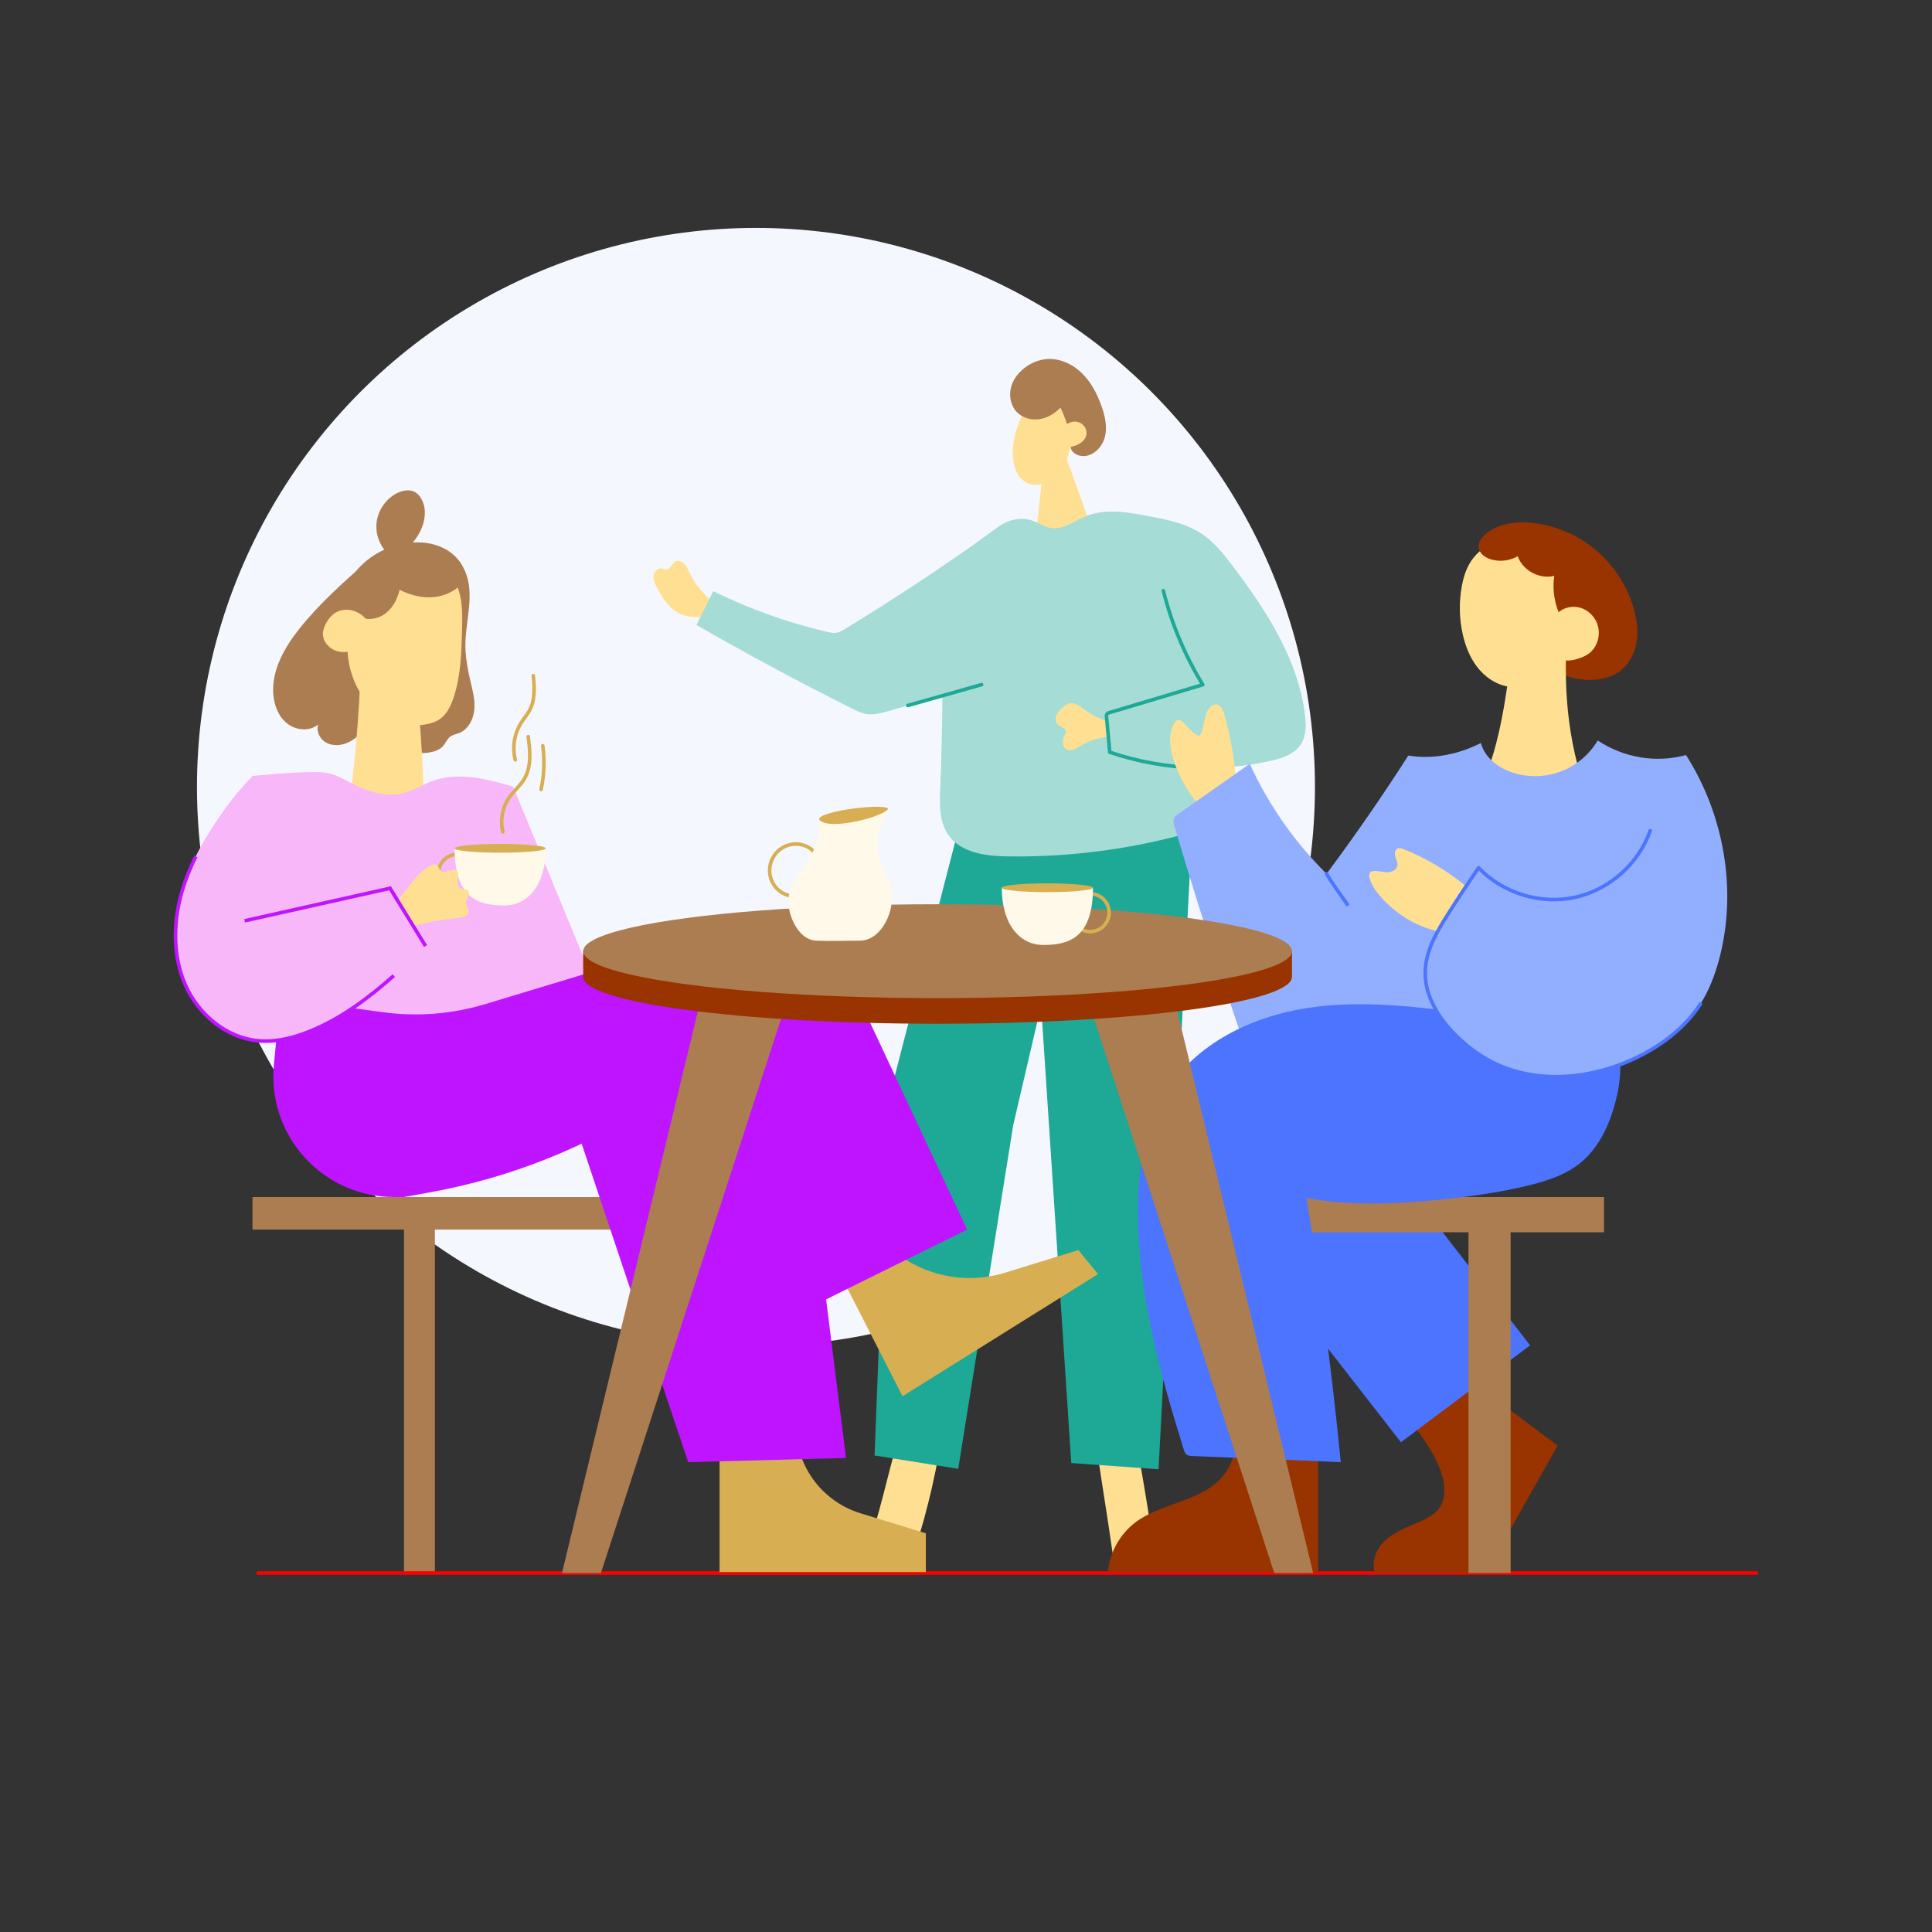 <?xml version="1.0" encoding="UTF-8"?>
<svg id="_17" data-name="17" xmlns="http://www.w3.org/2000/svg" viewBox="0 0 1080 1080">
  <rect x="0" y="0" width="1080" height="1080" fill="#333333" stroke="none"/>
  <defs>
    <style>
      .cls-1 {
        stroke: #1ea896;
      }

      .cls-1, .cls-2, .cls-3, .cls-4, .cls-5 {
        fill: none;
        stroke-width: 2px;
      }

      .cls-1, .cls-2, .cls-3, .cls-5 {
        stroke-linecap: round;
        stroke-linejoin: round;
      }

      .cls-6 {
        fill: #f5f7ff;
      }

      .cls-7 {
        fill: #930;
      }

      .cls-8 {
        fill: #ab7d51;
      }

      .cls-2 {
        stroke: #4c74ff;
      }

      .cls-9 {
        fill: #ffe092;
      }

      .cls-10 {
        fill: #1ea896;
      }

      .cls-11 {
        fill: #fff9e9;
      }

      .cls-12 {
        fill: #d8ae52;
      }

      .cls-13 {
        fill: #a5dcd5;
      }

      .cls-3 {
        stroke: red;
      }

      .cls-14 {
        fill: #be14ff;
      }

      .cls-15 {
        fill: #4c74ff;
      }

      .cls-4 {
        stroke: #be14ff;
        stroke-miterlimit: 10;
      }

      .cls-5 {
        stroke: #d8ae52;
      }

      .cls-16 {
        fill: #f7b7f9;
      }

      .cls-17 {
        fill: #92afff;
      }
    </style>
  </defs>
  <circle class="cls-6" cx="422.59" cy="439.89" r="312.48"/>
  <g>
    <rect class="cls-8" x="141.15" y="669.16" width="246.22" height="18.19"/>
    <rect class="cls-8" x="225.82" y="681.68" width="17.29" height="197.66"/>
  </g>
  <line class="cls-3" x1="144.28" y1="879.34" x2="981.9" y2="879.34"/>
  <g>
    <path class="cls-9" d="M575.8,222.78c-5.57,11.09-11.3,23.15-9.25,35.39.71,4.25,2.55,8.56,6.11,10.98,5.26,3.58,12.85,1.82,17.48-2.55s6.85-10.69,8.26-16.9c1.95-8.62,2.62-17.5,2.27-26.33"/>
    <path class="cls-8" d="M597.93,242.11c-1.22-4.91-2.94-9.69-5.12-14.25-3.17,3.33-7.34,5.82-11.89,6.46s-9.47-.75-12.62-4.09c-3.42-3.62-4.4-9.17-3.06-13.98s4.77-8.86,8.92-11.61c3.16-2.09,6.79-3.51,10.55-3.88,7.26-.72,14.54,2.54,19.81,7.58s8.74,11.7,11.2,18.57c1.96,5.49,3.34,11.46,1.97,17.13-1.38,5.67-6.2,10.83-12.03,10.92-2.94.04-6.11-1.49-7.05-4.27"/>
    <path class="cls-9" d="M593.61,240.7c.55-1.45,1.54-2.73,2.8-3.63,2.22-1.58,5.36-1.87,7.74-.53,2.38,1.34,3.76,4.34,3.04,6.97-.52,1.92-2.01,3.45-3.7,4.49-3.25,2-7.44,2.41-11.01,1.05"/>
    <path class="cls-9" d="M582.96,263.66c-1.6,14.44-3.2,28.89-4.79,43.33,11.41-2.21,22.98-3.57,34.59-4.07-6.73-19.68-13.78-39.25-21.13-58.7"/>
    <path class="cls-9" d="M400.98,344.69l-7.1.21c-4.15.13-8.43.23-12.33-1.19-6.69-2.44-11.01-8.86-14.32-15.16-1.06-2.02-2.09-4.2-1.89-6.47.19-2.27,2.11-4.55,4.37-4.3,1,.11,1.94.68,2.94.57,2.18-.24,2.79-3.27,4.67-4.4,1.58-.95,3.71-.29,5.04.99,1.32,1.28,2.05,3.04,2.83,4.7,3.86,8.15,10.11,15.16,17.77,19.93"/>
    <path class="cls-9" d="M527.64,794.72c-3.3,24.35-8.76,48.4-16.28,71.8-8.48-1.95-17.13-3.16-25.82-3.62,8.97-24.11,12.12-49.43,21.95-73.2"/>
    <path class="cls-9" d="M610.72,793.75c3.37,23.87,8.32,53.69,11.7,77.56,8.1-2.08,14.84-2.35,23.2-2.68-4.05-25.85-9.04-58.45-14.96-83.93"/>
    <polygon class="cls-10" points="537.92 455.21 496.54 615.62 488.89 813.63 535.66 821.08 566.39 628.96 581.98 562.07 598.84 817.83 647.64 821.34 666.69 458.56 537.92 455.21"/>
    <path class="cls-13" d="M526.68,333.17c.73,26.92.14,80.2-1.06,107.1-.41,9.13-.71,19.03,4.53,26.52,7.03,10.05,21.02,11.77,33.28,11.95,37.5.54,75.08-4.87,110.91-15.98.98-.3,2.02-.66,2.63-1.48.67-.9.64-2.13.58-3.26-.79-13.86-2.37-27.67-4.71-41.35l6.35-34.1-3.35-61.27"/>
    <path class="cls-9" d="M629.76,401.57c-3.91,2.19-8.78,2.13-13.05.77s-8.06-3.9-11.69-6.52c-2.01-1.45-4.27-3.02-6.73-2.7-1.76.23-3.23,1.4-4.54,2.6-1.35,1.23-2.66,2.59-3.3,4.29s-.45,3.84.91,5.06c1.54,1.39,4.49,1.8,4.5,3.88,0,.7-.39,1.32-.72,1.93-1.45,2.68-1.52,6.73,1.21,8.1,2.57,1.29,5.47-.69,7.91-2.2,7.25-4.48,16.1-5.28,24.59-5.96"/>
    <path class="cls-13" d="M650.32,330.19c4.6,18.51,12.07,36.31,22.04,52.57-17.39,5.2-34.79,10.4-52.18,15.6-.53.16-1.11.35-1.41.81-.3.45-.26,1.03-.21,1.56.6,6.59,1.2,13.18,1.8,19.77,28.69,9.72,60.05,11.43,89.62,4.89,6.64-1.47,13.81-3.78,17.39-9.57,2.87-4.63,2.77-10.47,2.14-15.88-3.63-30.92-21.36-58.25-40.1-83.11-5.16-6.85-10.57-13.74-17.72-18.48-8.86-5.87-19.62-7.97-30.06-9.93-11.54-2.17-23.84-4.28-34.7.19-6.47,2.66-12.67,7.65-19.57,6.51-3.85-.63-7.13-3.13-10.85-4.28-6.16-1.9-13.41-.36-19.47,4.36l-14.56,10.53c-22.9,16.03-46.3,31.33-70.16,45.88-1.49.91-3.02,1.83-4.74,2.11-1.71.28-3.45-.1-5.13-.49-22.02-5.12-43.45-12.78-63.74-22.76-3.13,6.3-6.27,12.6-9.4,18.9,28.42,16.31,57.3,31.83,86.59,46.53,2.99,1.5,6.07,3.02,9.4,3.37,3.53.37,7.05-.61,10.47-1.57,17.65-4.99,35.31-9.99,52.96-14.98"/>
    <path class="cls-1" d="M507.5,394.37c13.74-3.89,27.48-7.77,41.22-11.66"/>
    <path class="cls-1" d="M650.32,330.19c4.6,18.51,12.07,36.31,22.04,52.57-17.39,5.2-34.79,10.4-52.18,15.6-.53.16-1.11.35-1.41.81-.3.45-.26,1.03-.21,1.56.6,6.59,1.2,13.18,1.8,19.77,15.9,5.39,32.63,8.31,49.41,8.74"/>
  </g>
  <g>
    <path class="cls-9" d="M870.42,309.46c-7.06-6.13-16.56-9.56-25.88-8.72-9.31.84-18.26,6.12-22.99,14.19-2.27,3.88-3.56,8.27-4.38,12.69-1.67,9.01-1.47,18.37.59,27.3,1.48,6.4,3.94,12.65,7.94,17.86s9.62,9.32,16.02,10.76c8.56,1.93,17.66-1.09,24.73-6.28,8.04-5.91,13.94-14.66,16.41-24.33s1.49-20.18-2.73-29.22"/>
    <path class="cls-7" d="M875.88,348.19c-1.57-.12-2.61-1.65-3.31-3.06-3.56-7.13-4.89-15.35-3.74-23.23-8.22,2.07-17.61-2.96-20.42-10.96-4.42,2.55-9.88,3.22-14.79,1.81-3.31-.95-6.67-3.29-7.06-6.72-.34-3.08,1.84-5.89,4.27-7.82,7.54-6.01,17.99-7.03,27.53-5.72,12.82,1.77,25.09,7.38,34.81,15.92,9.72,8.54,16.87,19.98,20.28,32.46,1.56,5.72,2.36,11.74,1.49,17.6-.86,5.87-3.49,11.6-7.94,15.51-6.49,5.71-15.92,6.87-24.48,5.65-5.09-.73-10.66-2.68-12.82-7.34-2.15-4.65-.07-10.12,2.46-14.57"/>
    <path class="cls-9" d="M867.32,353.93c-1-4.23.65-8.92,3.96-11.73,3.31-2.81,8.1-3.69,12.26-2.43,4.16,1.26,7.59,4.57,9.2,8.6,2.37,5.94.44,13.43-4.77,17.14-1.67,1.19-3.58,1.98-5.52,2.62-2.32.76-4.76,1.32-7.19,1.04s-4.84-1.5-6.06-3.61"/>
    <path class="cls-9" d="M844.22,372.08c-3.64,25.93-7.51,52.53-20.18,75.45,21.67.55,43.33,1.1,65,1.65-11.8-28.83-15.2-60.63-13.2-91.72"/>
    <path class="cls-9" d="M691.37,444.46c-.45-15.33-2.83-30.59-7.07-45.33-.72-2.5-2.2-5.52-4.8-5.38-.93.05-1.78.53-2.49,1.13-3.94,3.34-3.55,9.4-5.2,14.29-.31.92-.91,1.96-1.88,1.97-.51,0-.96-.29-1.38-.58-2.08-1.47-3.97-3.2-5.61-5.15-1.4-1.66-3.51-3.68-5.36-2.55-.56.34-.93.92-1.24,1.49-3.54,6.45-2.36,14.45-.01,21.42,4.27,12.71,12.14,24.2,22.45,32.78"/>
    <path class="cls-7" d="M689.99,797.98c2.34,9.8-.46,20.69-7.24,28.14-12.31,13.55-33.81,13.96-48.32,25.11-8.55,6.56-14.16,16.81-15.09,27.55h117.54v-77.84"/>
    <path class="cls-7" d="M810.75,763.34l60,44.75-40.24,71.25h-62.05s-4.14-12.21,9.78-21.24c13.91-9.03,29.68-8.27,29.13-25.95-.55-17.67-20.48-38.73-24.99-45.13"/>
    <polygon class="cls-15" points="769.59 641.12 855.33 752.06 783.13 806.21 719.57 724.61 679.17 674.13 769.59 641.12"/>
    <g>
      <rect class="cls-8" x="715.07" y="669.16" width="181.57" height="19.68"/>
      <rect class="cls-8" x="820.9" y="682.57" width="23.55" height="196.77"/>
    </g>
    <path class="cls-17" d="M878.3,556.96c-39.94,24.63-81.55,46.55-124.45,65.56-11.46,5.08-23.06,9.97-35.19,13.15-1.35.36-2.9.66-4.07-.12-.89-.59-1.3-1.66-1.67-2.66-20.58-56.51-39.42-113.65-56.49-171.32-.37-1.25-.74-2.61-.3-3.84.43-1.21,1.55-2.03,2.6-2.77,13.3-9.33,26.6-18.66,39.9-27.99,10.44,22.87,25.07,43.82,42.94,61.5,15.98-21.5,31.21-43.54,45.68-66.08,13.91,2.19,28.06-.65,40.58-7.07h0c2.08,8.11,9.58,13.86,17.52,16.49,8.72,2.89,18.43,2.71,27.04-.51s16.06-9.44,20.74-17.35l51.41,56.57-21.47,59.33-44.79,27.12Z"/>
    <path class="cls-15" d="M709.01,664.15c31.11,10.78,65.03,9.67,97.78,6.26,16.46-1.72,32.91-3.99,48.96-8.07,9.72-2.47,19.5-5.73,27.34-11.97,10.31-8.21,16.25-20.78,19.72-33.5,3.27-11.99,4.56-25.12-.2-36.6l-77.96-13.19c-31.2-4.19-62.92-8.38-94.03-3.58-31.11,4.8-62.1,19.94-78.75,46.66-12.09,19.39-15.59,42.96-15.72,65.81-.24,45.76,11.93,90.63,25.58,134.31.34,1.08.73,2.23,1.64,2.9.85.62,1.96.69,3.01.73,27.7,1.15,55.41,2.3,83.11,3.45-5.58-57.13-13.24-114.05-22.94-170.63"/>
    <path class="cls-9" d="M826.19,501.42c-11.98-11.43-26.16-20.55-41.53-26.71-1.14-.46-2.45-.89-3.54-.33-1.54.79-1.6,2.99-1.08,4.63.53,1.65,1.44,3.31,1.09,5-.5,2.41-3.32,3.61-5.79,3.59s-4.88-.85-7.34-.7c-.67.04-1.38.17-1.88.63-.87.79-.77,2.17-.48,3.31,1.07,4.14,3.69,7.7,6.54,10.89,12.53,14.04,32.15,23.09,50.4,18.5"/>
    <path class="cls-17" d="M922.48,464.34c-6.44,18.51-22.98,33.15-42.14,37.3-19.16,4.15-40.27-2.34-53.79-16.53-5.82,8.45-11.48,17.01-16.98,25.67-6.31,9.93-12.59,20.62-12.86,32.38-.29,13.03,6.97,25.17,16.04,34.53,6.31,6.52,13.63,12.12,21.74,16.19,25.26,12.67,56.42,9.33,81.67-3.36,13.62-6.84,26.17-16.47,34.38-29.31,4.91-7.68,8.17-16.31,10.51-25.12,10.18-38.3,2.74-80.61-18.57-114.02-16.75,4.63-34.89,1.51-49.34-8.14h0"/>
    <path class="cls-2" d="M922.48,464.34c-6.44,18.51-22.98,33.15-42.14,37.3-19.16,4.15-40.27-2.34-53.79-16.53-5.82,8.45-11.48,17.01-16.98,25.67-6.31,9.93-12.59,20.62-12.86,32.38-.29,13.03,6.97,25.17,16.04,34.53,6.31,6.52,13.63,12.12,21.74,16.19,25.26,12.67,56.42,9.33,81.67-3.36,13.62-6.84,26.17-16.47,34.38-29.31"/>
    <path class="cls-2" d="M741.58,488.45c3.55,6.14,7.54,11.24,11.56,17.09"/>
  </g>
  <g>
    <g>
      <path class="cls-8" d="M204.81,314.14c-13.18,11.69-26.42,23.45-37.39,37.23-8.43,10.6-15.71,23.36-14.64,36.87.49,6.19,2.97,12.49,7.88,16.3s12.48,4.44,17.23.44c-1.21,3.6.7,7.79,3.91,9.83,3.21,2.04,7.38,2.14,10.99.93,3.6-1.2,6.71-3.58,9.43-6.23,13.91-13.54,18.7-34.06,18.84-53.46.08-10.93-1.16-22.05-5.44-32.11"/>
      <path class="cls-8" d="M259.5,318.4c6.87,13.98-.25,30.1.75,45.65.34,5.28,1.28,10.5,2.48,15.66,1.27,5.44,2.85,10.94,2.46,16.51-.39,5.58-3.23,11.39-8.41,13.5-1.74.71-3.7.99-5.19,2.14-1.73,1.33-2.49,3.56-3.94,5.19-1.88,2.13-4.77,3.09-7.57,3.58-3.47.6-7.4.5-10.03-1.84-2.69-2.39-3.2-6.36-3.26-9.96-.06-3.86.21-7.79,1.5-11.43,1.2-3.37,3.22-6.38,5-9.49,8.85-15.5,11.57-34.4,7.45-51.78"/>
      <path class="cls-9" d="M242.88,315.08c8.69,2.38,13.57,11.81,14.88,20.73.81,5.51.66,11.1.52,16.66-.34,12.78-.72,25.78-4.84,37.88-1.55,4.55-3.81,9.15-7.82,11.82-1.94,1.3-4.2,2.06-6.48,2.55-10.99,2.37-22.88-1.59-31.07-9.29-8.19-7.7-12.8-18.79-13.69-30-.76-9.54,1.19-19.58,6.98-27.21"/>
      <path class="cls-8" d="M259.42,324.75c-3.95,5.28-10.39,8.41-16.96,9.03-6.56.62-13.21-1.09-19.08-4.1-1.2,5.24-3.85,10.33-8.22,13.47-4.36,3.14-10.59,3.96-15.17,1.15-4.83-2.96-6.85-9.32-5.83-14.9s4.56-10.4,8.74-14.24c7.1-6.51,16.31-10.68,25.89-11.72,6.77-.74,13.85.12,19.86,3.32s10.83,8.95,12.06,15.65"/>
      <path class="cls-8" d="M219.97,312.09c-6.15-3.99-9.94-11.39-9.56-18.71.37-7.33,4.88-14.3,11.41-17.65,3.02-1.55,6.72-2.32,9.77-.83,2.02.99,3.49,2.85,4.44,4.89,2.41,5.18,1.63,11.4-.81,16.56s-6.36,9.46-10.33,13.56"/>
      <path class="cls-9" d="M207.3,351.32c-1.5-5.95-7.38-10.44-13.52-10.47-1.99,0-3.99.41-5.74,1.35-2.41,1.29-4.22,3.5-5.57,5.87-1.08,1.9-1.93,4-1.96,6.19-.05,4.72,3.98,8.85,8.58,9.91s9.49-.45,13.45-3.03"/>
      <path class="cls-9" d="M201.62,373.08c-.88,27.48-3.27,54.92-7.17,82.14,14.1-1.92,28.41-1.72,42.62-.9-.4-23.28-1.78-46.53-4.12-69.69"/>
    </g>
    <path class="cls-16" d="M136.74,514.74l81.3-18.2,19.85,32.31c-19.41,18.65-39.67,37.45-64.6,47.61-9.19,3.75-19.12,6.27-29,5.35-17.74-1.64-33.27-14.66-40.54-30.93-7.27-16.27-7.02-35.2-2.08-52.33s14.26-32.66,24.69-47.12c4.36-6.05,9.78-12.33,14.95-17.7h0c11.02-.99,22.06-1.99,33.13-2.11,3.38-.04,6.8.01,10.08.83,3.88.97,7.4,2.99,10.95,4.84,8.93,4.66,19.06,8.5,28.9,6.34,6.34-1.39,11.89-5.14,18.02-7.28,14.26-4.98,29.91-.83,44.43,3.33l52.89,128.2-165.21,31.66"/>
    <g>
      <g>
        <circle class="cls-5" cx="255.69" cy="488.15" r="10.58"/>
        <path class="cls-11" d="M305.11,474.21c0,20.2-9.84,31.98-23.18,31.98-14.31,0-27.8-3.95-27.8-31.98"/>
        <ellipse class="cls-12" cx="279.62" cy="474.21" rx="25.49" ry="2.46"/>
      </g>
      <g>
        <path class="cls-5" d="M281.07,464.99c-1.58-6.54-.21-13.74,3.66-19.25,2.56-3.64,6.12-6.53,8.38-10.37,4.09-6.95,3.22-15.62,2.17-23.62"/>
        <path class="cls-5" d="M288.07,424.78c-1.79-6.89-.63-14.49,3.13-20.53,1.63-2.62,3.71-4.95,5.1-7.7,2.89-5.72,2.42-12.48,1.84-18.86"/>
        <path class="cls-5" d="M303.41,416.83c1.11,8.15.79,16.49-.95,24.53"/>
      </g>
    </g>
    <path class="cls-9" d="M215.38,509.61c9.85-6.57,14.4-19.29,24.54-25.39,1.42-.85,3.39-1.51,4.6-.37.8.75.91,2.03,1.68,2.82,1.24,1.27,3.34.63,5.01.05s4-.78,4.76.82c.35.72.22,1.57.06,2.35-.51,2.68-.57,6.43,2.09,7.07.99.24,2.11-.1,2.99.41,1.17.68,1.14,2.41.64,3.67s-1.32,2.48-1.24,3.83c.11,1.75,1.72,3.23,1.5,4.97-.27,2.15-2.96,2.91-5.11,3.17-13.11,1.56-26.87,3.09-37.68,10.67"/>
    <path class="cls-12" d="M469.6,712.23l34.92,68.28,109.3-68.28-11.03-13.42-40.88,12.62c-24.33,7.51-50.81.64-68.42-17.74h0"/>
    <path class="cls-14" d="M391.71,599.53l66.2,128.75,82.71-40.93-61-130.1c-13.92-29.68-47.51-44.65-78.89-35.15l-129.27,39.15c-18.68,5.66-38.36,7.21-57.69,4.55l-57.09-7.85-3.57,37.28c-3.79,39.64,27.38,73.93,67.19,73.93h5.51l14.8-2.69c45.11-8.18,88.09-25.41,126.36-50.64l24.73-16.3Z"/>
    <path class="cls-16" d="M136.74,514.74l81.3-18.2,19.85,32.31c-19.41,18.65-39.67,37.45-64.6,47.61-9.19,3.75-19.12,6.27-29,5.35-17.74-1.64-33.27-14.66-40.54-30.93-7.27-16.27-7.02-35.2-2.08-52.33s14.26-32.66,24.69-47.12c4.36-6.05,9.78-12.33,14.95-17.7"/>
    <path class="cls-4" d="M220.14,545.39c-14.2,12.58-29.38,23.94-46.85,31.06-9.19,3.75-19.12,6.27-29,5.35-17.74-1.64-33.27-14.66-40.54-30.93-7.27-16.27-7.02-35.2-2.08-52.33,1.97-6.83,4.64-13.4,7.79-19.76"/>
    <path class="cls-4" d="M136.74,514.74l81.3-18.2,19.85,32.31"/>
    <path class="cls-12" d="M402.24,806.21v72.57h115.32v-21.65l-36.56-11.21c-19.48-5.98-33.54-22.96-35.78-43.21l-.52-4.73"/>
    <polygon class="cls-14" points="316.5 613.46 384.69 817.35 472.93 815.02 444.7 590.39 352.1 580.26 316.5 613.46"/>
  </g>
  <g>
    <g>
      <polygon class="cls-8" points="398.22 531.72 314.15 879.34 335.91 879.34 448.9 531.72 398.22 531.72"/>
      <polygon class="cls-8" points="650 531.72 734.07 879.34 712.31 879.34 599.31 531.72 650 531.72"/>
      <path class="cls-7" d="M326.01,545.73c0,.1-.01.21-.01.31,0,14.49,88.7,26.24,198.11,26.24s198.11-11.75,198.11-26.24v-14.32h-396.22v14.01Z"/>
      <ellipse class="cls-8" cx="524.11" cy="531.72" rx="198.11" ry="26.24"/>
    </g>
    <g>
      <ellipse class="cls-5" cx="444.7" cy="486.41" rx="14.65" ry="14.44" transform="translate(-191.43 658.73) rotate(-62.72)"/>
      <path class="cls-11" d="M496.54,451.95c-5.14,11.29-7.6,19.68-4.25,29.29,3.35,9.61,7.04,13.75,6.15,23.37s-7.71,21.24-17.78,21.24-14.98.34-24.37,0c-9.39-.34-15.32-12.52-15.65-21.8-.25-6.97,6.43-16.27,11.48-23.93,3.22-4.88,5.23-10.47,5.78-16.29.2-2.12.26-4.29.02-6.11l38.62-5.77Z"/>
      <path class="cls-12" d="M458.41,458.66c-5.37-4.36,33.76-9.95,38.12-6.71-1.45,4.27-31.98,12.41-38.12,6.71Z"/>
    </g>
    <g>
      <circle class="cls-5" cx="609.42" cy="510.2" r="10.58"/>
      <path class="cls-11" d="M560,496.26c0,20.2,9.84,31.98,23.18,31.98,14.31,0,27.8-3.95,27.8-31.98"/>
      <ellipse class="cls-12" cx="585.49" cy="496.26" rx="25.49" ry="2.46"/>
    </g>
  </g>
</svg>
